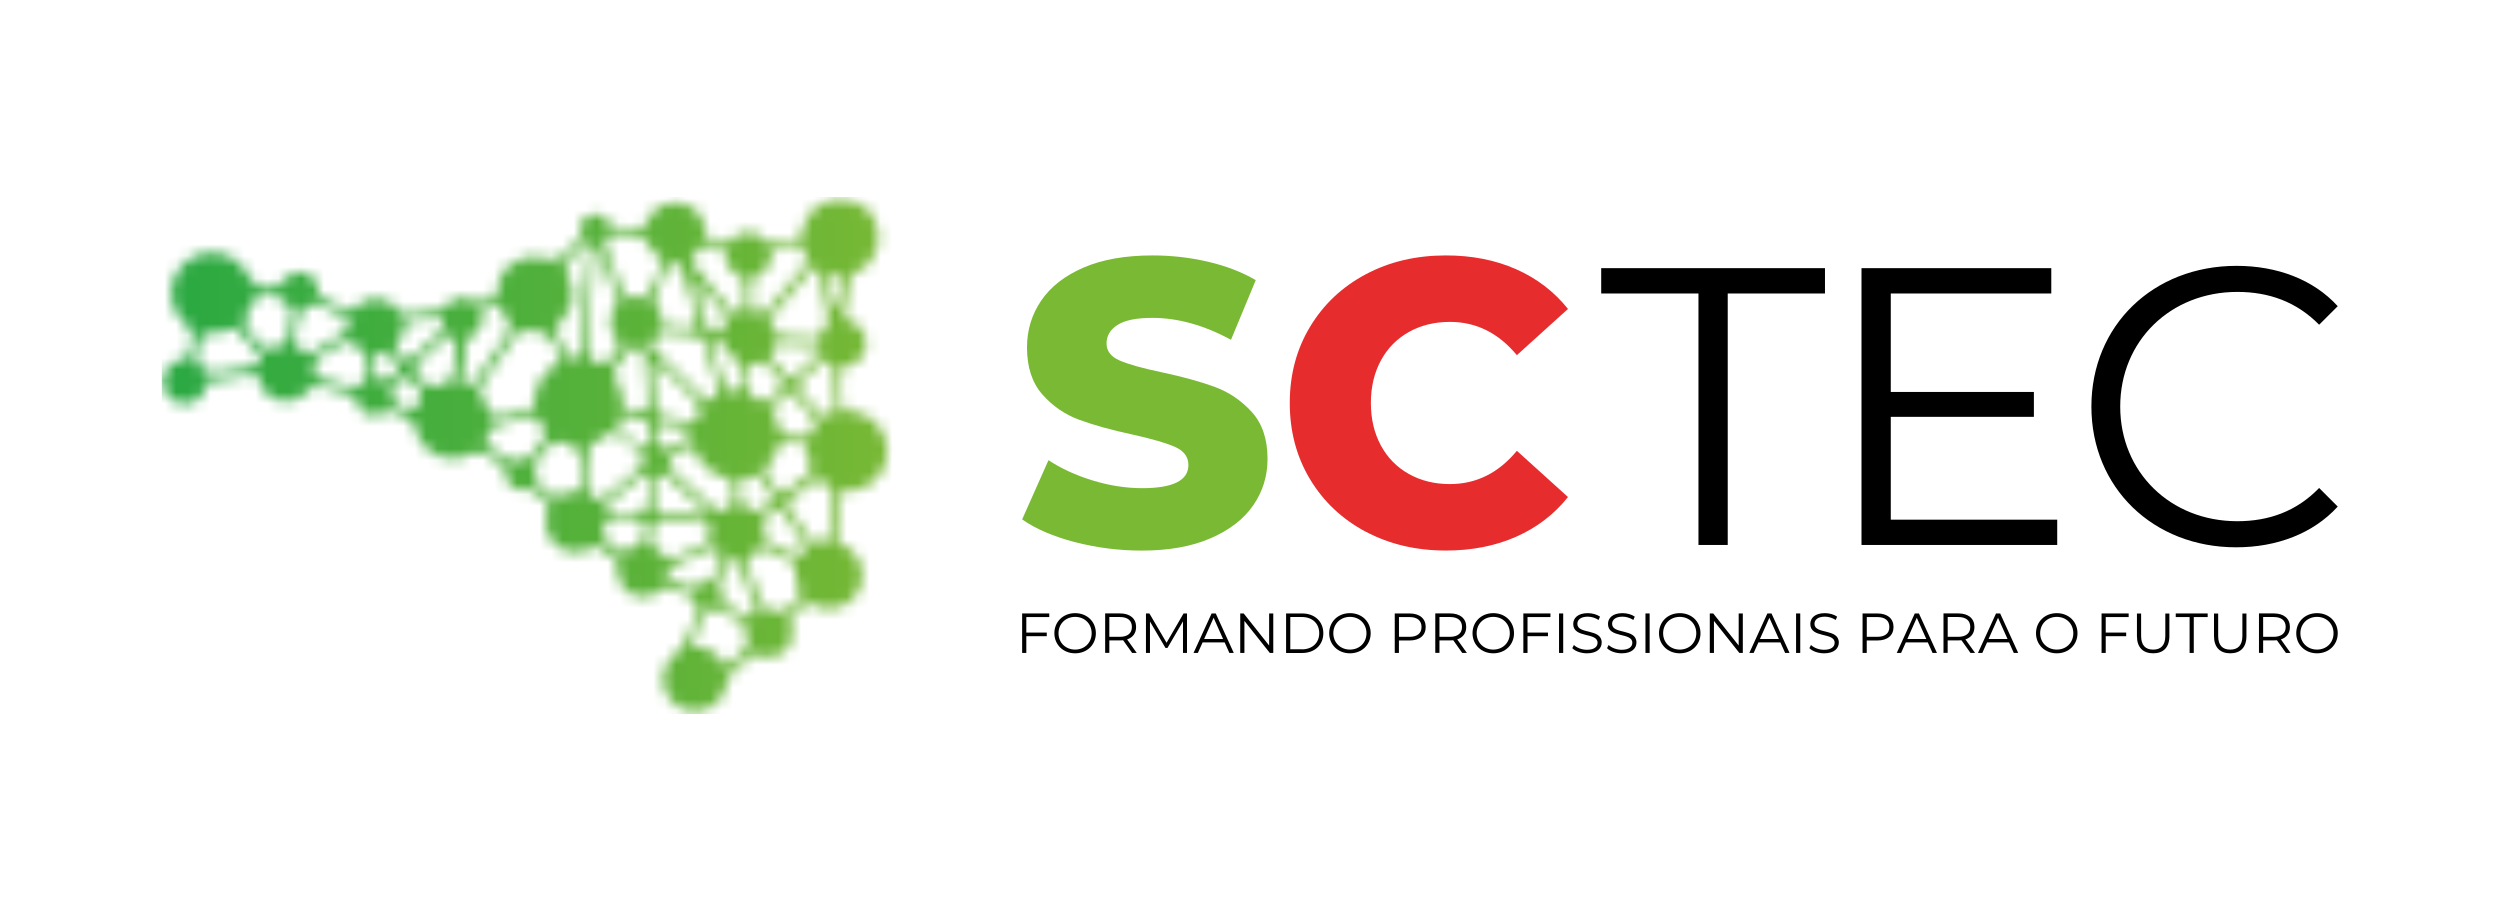 <svg width="220" height="80" viewBox="0 0 220 80" fill="none" xmlns="http://www.w3.org/2000/svg">
<mask id="mask0_17982_3071" style="mask-type:luminance" maskUnits="userSpaceOnUse" x="0" y="0" width="220" height="80">
<path d="M220 0H0V80H220V0Z" fill="white"/>
</mask>
<g mask="url(#mask0_17982_3071)">
<path d="M90.316 54.302V55.667H92.115V55.985H90.316V57.459H89.949V53.984H92.334V54.302H90.316Z" fill="black"/>
<mask id="mask1_17982_3071" style="mask-type:luminance" maskUnits="userSpaceOnUse" x="0" y="0" width="220" height="80">
<path d="M220 0H0V80H220V0Z" fill="white"/>
</mask>
<g mask="url(#mask1_17982_3071)">
<path d="M92.785 55.724C92.785 54.712 93.561 53.957 94.612 53.957C95.664 53.957 96.436 54.709 96.436 55.724C96.436 56.74 95.657 57.492 94.612 57.492C93.568 57.492 92.785 56.737 92.785 55.724ZM96.066 55.724C96.066 54.895 95.445 54.285 94.612 54.285C93.78 54.285 93.148 54.895 93.148 55.724C93.148 56.553 93.773 57.164 94.612 57.164C95.452 57.164 96.066 56.553 96.066 55.724Z" fill="black"/>
<path d="M99.628 57.459L98.834 56.341C98.746 56.351 98.654 56.355 98.556 56.355H97.621V57.455H97.254V53.98H98.556C99.441 53.98 99.977 54.428 99.977 55.173C99.977 55.72 99.688 56.101 99.184 56.267L100.034 57.459H99.632H99.628ZM99.607 55.173C99.607 54.615 99.24 54.298 98.545 54.298H97.621V56.041H98.545C99.24 56.041 99.607 55.716 99.607 55.173Z" fill="black"/>
<path d="M104.456 53.984V57.459H104.103V54.679L102.738 57.018H102.562L101.197 54.694V57.459H100.844V53.984H101.147L102.657 56.563L104.153 53.984H104.456Z" fill="black"/>
<path d="M107.765 56.531H105.829L105.412 57.459H105.031L106.622 53.984H106.986L108.573 57.459H108.185L107.769 56.531H107.765ZM107.631 56.232L106.799 54.365L105.963 56.232H107.631Z" fill="black"/>
<path d="M112.048 53.984V57.459H111.744L109.508 54.641V57.459H109.141V53.984H109.444L111.684 56.807V53.984H112.048Z" fill="black"/>
<path d="M113.176 53.984H114.59C115.702 53.984 116.453 54.7 116.453 55.724C116.453 56.747 115.702 57.463 114.59 57.463H113.176V53.988V53.984ZM114.573 57.142C115.497 57.142 116.093 56.556 116.093 55.72C116.093 54.884 115.497 54.298 114.573 54.298H113.546V57.138H114.573V57.142Z" fill="black"/>
<path d="M116.969 55.724C116.969 54.712 117.745 53.957 118.796 53.957C119.847 53.957 120.62 54.709 120.62 55.724C120.62 56.74 119.84 57.492 118.796 57.492C117.752 57.492 116.969 56.737 116.969 55.724ZM120.25 55.724C120.25 54.895 119.629 54.285 118.796 54.285C117.964 54.285 117.332 54.895 117.332 55.724C117.332 56.553 117.957 57.164 118.796 57.164C119.636 57.164 120.25 56.553 120.25 55.724Z" fill="black"/>
<path d="M125.462 55.177C125.462 55.918 124.926 56.362 124.04 56.362H123.105V57.459H122.738V53.984H124.04C124.926 53.984 125.462 54.432 125.462 55.177ZM125.095 55.177C125.095 54.619 124.728 54.302 124.033 54.302H123.109V56.041H124.033C124.728 56.041 125.095 55.724 125.095 55.177Z" fill="black"/>
<path d="M128.679 57.459L127.885 56.341C127.797 56.351 127.705 56.355 127.606 56.355H126.672V57.455H126.305V53.98H127.606C128.492 53.98 129.028 54.428 129.028 55.173C129.028 55.72 128.739 56.101 128.234 56.267L129.085 57.459H128.682H128.679ZM128.658 55.173C128.658 54.615 128.291 54.298 127.596 54.298H126.672V56.041H127.596C128.291 56.041 128.658 55.716 128.658 55.173Z" fill="black"/>
<path d="M129.582 55.724C129.582 54.712 130.358 53.957 131.409 53.957C132.461 53.957 133.233 54.709 133.233 55.724C133.233 56.74 132.454 57.492 131.409 57.492C130.365 57.492 129.582 56.737 129.582 55.724ZM132.863 55.724C132.863 54.895 132.242 54.285 131.409 54.285C130.577 54.285 129.945 54.895 129.945 55.724C129.945 56.553 130.57 57.164 131.409 57.164C132.249 57.164 132.863 56.553 132.863 55.724Z" fill="black"/>
<path d="M134.422 54.302V55.667H136.221V55.985H134.422V57.459H134.055V53.984H136.439V54.302H134.422Z" fill="black"/>
<path d="M137.562 53.984H137.195V57.459H137.562V53.984Z" fill="black"/>
<path d="M138.359 57.04L138.504 56.758C138.751 57.002 139.195 57.181 139.651 57.181C140.3 57.181 140.585 56.906 140.585 56.564C140.585 55.612 138.444 56.197 138.444 54.91C138.444 54.398 138.843 53.957 139.725 53.957C140.116 53.957 140.525 54.07 140.801 54.264L140.677 54.557C140.377 54.363 140.032 54.267 139.725 54.267C139.09 54.267 138.807 54.55 138.807 54.899C138.807 55.852 140.949 55.276 140.949 56.543C140.949 57.054 140.543 57.492 139.654 57.492C139.132 57.492 138.62 57.309 138.363 57.04" fill="black"/>
<path d="M141.418 57.04L141.563 56.758C141.81 57.002 142.254 57.181 142.709 57.181C143.358 57.181 143.644 56.906 143.644 56.564C143.644 55.612 141.503 56.197 141.503 54.91C141.503 54.398 141.901 53.957 142.783 53.957C143.175 53.957 143.584 54.07 143.859 54.264L143.736 54.557C143.436 54.363 143.09 54.267 142.783 54.267C142.148 54.267 141.866 54.55 141.866 54.899C141.866 55.852 144.007 55.276 144.007 56.543C144.007 57.054 143.602 57.492 142.713 57.492C142.191 57.492 141.679 57.309 141.421 57.04" fill="black"/>
<path d="M145.168 53.984H144.801V57.459H145.168V53.984Z" fill="black"/>
<path d="M145.992 55.724C145.992 54.712 146.768 53.957 147.82 53.957C148.871 53.957 149.643 54.709 149.643 55.724C149.643 56.74 148.864 57.492 147.82 57.492C146.775 57.492 145.992 56.737 145.992 55.724ZM149.273 55.724C149.273 54.895 148.652 54.285 147.82 54.285C146.987 54.285 146.355 54.895 146.355 55.724C146.355 56.553 146.98 57.164 147.82 57.164C148.659 57.164 149.273 56.553 149.273 55.724Z" fill="black"/>
<path d="M153.368 53.984V57.459H153.064L150.828 54.641V57.459H150.461V53.984H150.764L153.004 56.807V53.984H153.368Z" fill="black"/>
<path d="M156.675 56.531H154.739L154.322 57.459H153.941L155.529 53.984H155.892L157.48 57.459H157.092L156.675 56.531ZM156.541 56.232L155.705 54.365L154.873 56.232H156.541Z" fill="black"/>
<path d="M158.422 53.984H158.055V57.459H158.422V53.984Z" fill="black"/>
<path d="M159.223 57.04L159.367 56.758C159.614 57.002 160.059 57.181 160.514 57.181C161.163 57.181 161.449 56.906 161.449 56.564C161.449 55.612 159.307 56.197 159.307 54.91C159.307 54.398 159.706 53.957 160.588 53.957C160.979 53.957 161.389 54.07 161.667 54.264L161.544 54.557C161.244 54.363 160.898 54.267 160.591 54.267C159.956 54.267 159.674 54.55 159.674 54.899C159.674 55.852 161.816 55.276 161.816 56.543C161.816 57.054 161.41 57.492 160.521 57.492C159.999 57.492 159.487 57.309 159.23 57.04" fill="black"/>
<path d="M166.63 55.177C166.63 55.918 166.094 56.362 165.208 56.362H164.273V57.459H163.906V53.984H165.208C166.094 53.984 166.63 54.432 166.63 55.177ZM166.263 55.177C166.263 54.619 165.896 54.302 165.201 54.302H164.277V56.041H165.201C165.896 56.041 166.263 55.724 166.263 55.177Z" fill="black"/>
<path d="M169.648 56.531H167.711L167.295 57.459H166.914L168.502 53.984H168.865L170.452 57.459H170.064L169.648 56.531ZM169.514 56.232L168.678 54.365L167.845 56.232H169.514Z" fill="black"/>
<path d="M173.402 57.459L172.608 56.341C172.52 56.351 172.428 56.355 172.329 56.355H171.394V57.455H171.027V53.98H172.329C173.215 53.98 173.751 54.428 173.751 55.173C173.751 55.72 173.462 56.101 172.957 56.267L173.807 57.459H173.405H173.402ZM173.384 55.173C173.384 54.615 173.017 54.298 172.322 54.298H171.398V56.041H172.322C173.017 56.041 173.384 55.716 173.384 55.173Z" fill="black"/>
<path d="M176.797 56.531H174.86L174.444 57.459H174.062L175.65 53.984H176.013L177.601 57.459H177.213L176.797 56.531ZM176.663 56.232L175.826 54.365L174.994 56.232H176.663Z" fill="black"/>
<path d="M179.168 55.724C179.168 54.712 179.944 53.957 180.995 53.957C182.047 53.957 182.819 54.709 182.819 55.724C182.819 56.74 182.04 57.492 180.995 57.492C179.951 57.492 179.168 56.737 179.168 55.724ZM182.452 55.724C182.452 54.895 181.832 54.285 180.999 54.285C180.166 54.285 179.535 54.895 179.535 55.724C179.535 56.553 180.159 57.164 180.999 57.164C181.839 57.164 182.452 56.553 182.452 55.724Z" fill="black"/>
<path d="M185.304 54.302V55.667H187.104V55.985H185.304V57.459H184.938V53.984H187.322V54.302H185.304Z" fill="black"/>
<path d="M188.051 55.978V53.988H188.418V55.964C188.418 56.789 188.806 57.167 189.48 57.167C190.153 57.167 190.548 56.789 190.548 55.964V53.988H190.905V55.978C190.905 56.976 190.369 57.491 189.48 57.491C188.591 57.491 188.051 56.976 188.051 55.978Z" fill="black"/>
<path d="M192.685 54.302H191.465V53.984H194.276V54.302H193.052V57.459H192.685V54.302Z" fill="black"/>
<path d="M194.832 55.978V53.988H195.199V55.964C195.199 56.789 195.587 57.167 196.261 57.167C196.935 57.167 197.33 56.789 197.33 55.964V53.988H197.686V55.978C197.686 56.976 197.15 57.491 196.261 57.491C195.372 57.491 194.832 56.976 194.832 55.978Z" fill="black"/>
<path d="M201.163 57.459L200.369 56.341C200.281 56.351 200.19 56.355 200.091 56.355H199.156V57.455H198.789V53.98H200.091C200.976 53.98 201.512 54.428 201.512 55.173C201.512 55.72 201.223 56.101 200.719 56.267L201.569 57.459H201.167H201.163ZM201.142 55.173C201.142 54.615 200.775 54.298 200.08 54.298H199.156V56.041H200.08C200.775 56.041 201.142 55.716 201.142 55.173Z" fill="black"/>
<path d="M202.07 55.724C202.07 54.712 202.846 53.957 203.898 53.957C204.949 53.957 205.722 54.709 205.722 55.724C205.722 56.74 204.942 57.492 203.898 57.492C202.853 57.492 202.07 56.737 202.07 55.724ZM205.351 55.724C205.351 54.895 204.73 54.285 203.898 54.285C203.065 54.285 202.434 54.895 202.434 55.724C202.434 56.553 203.058 57.164 203.898 57.164C204.737 57.164 205.351 56.553 205.351 55.724Z" fill="black"/>
<path d="M94.588 47.707C92.683 47.206 91.138 46.543 89.949 45.707L92.267 40.497C93.385 41.234 94.683 41.83 96.158 42.282C97.633 42.733 99.083 42.959 100.511 42.959C103.224 42.959 104.579 42.282 104.579 40.923C104.579 40.211 104.191 39.682 103.418 39.336C102.646 38.99 101.4 38.627 99.689 38.246C97.809 37.844 96.239 37.406 94.98 36.944C93.717 36.482 92.637 35.738 91.731 34.715C90.828 33.691 90.376 32.312 90.376 30.576C90.376 29.052 90.792 27.68 91.625 26.456C92.457 25.232 93.699 24.262 95.354 23.546C97.008 22.833 99.033 22.477 101.439 22.477C103.08 22.477 104.699 22.66 106.293 23.03C107.888 23.401 109.292 23.941 110.506 24.653L108.329 29.899C105.951 28.615 103.641 27.973 101.407 27.973C100.003 27.973 98.98 28.181 98.338 28.597C97.696 29.014 97.375 29.553 97.375 30.22C97.375 30.887 97.756 31.384 98.518 31.719C99.28 32.054 100.504 32.397 102.194 32.753C104.096 33.159 105.673 33.593 106.921 34.055C108.17 34.52 109.253 35.258 110.167 36.267C111.084 37.279 111.543 38.651 111.543 40.387C111.543 41.886 111.127 43.241 110.294 44.455C109.461 45.668 108.213 46.639 106.547 47.362C104.882 48.088 102.861 48.452 100.48 48.452C98.458 48.452 96.493 48.201 94.592 47.704" fill="#7AB934"/>
<path d="M120.192 46.797C118.111 45.69 116.474 44.151 115.285 42.176C114.096 40.2 113.5 37.964 113.5 35.466C113.5 32.968 114.093 30.732 115.285 28.756C116.474 26.78 118.111 25.242 120.192 24.135C122.274 23.027 124.623 22.477 127.241 22.477C129.523 22.477 131.583 22.882 133.414 23.69C135.245 24.498 136.769 25.666 137.983 27.186L133.485 31.254C131.866 29.303 129.904 28.326 127.597 28.326C126.242 28.326 125.032 28.625 123.974 29.218C122.916 29.814 122.094 30.651 121.512 31.733C120.93 32.817 120.637 34.058 120.637 35.462C120.637 36.867 120.93 38.108 121.512 39.191C122.094 40.274 122.916 41.114 123.974 41.707C125.032 42.303 126.239 42.599 127.597 42.599C129.904 42.599 131.869 41.626 133.485 39.671L137.983 43.739C136.769 45.263 135.245 46.427 133.414 47.235C131.583 48.043 129.523 48.448 127.241 48.448C124.623 48.448 122.274 47.894 120.192 46.79" fill="#E62C2D"/>
<path d="M149.465 25.827H140.906V23.598H160.598V25.827H152.04V47.957H149.465V25.827Z" fill="black"/>
<path d="M181.035 45.731V47.957H163.812V23.598H180.513V25.827H166.388V34.492H178.982V36.682H166.388V45.731H181.035Z" fill="black"/>
<path d="M184.043 35.781C184.043 28.647 189.472 23.395 196.814 23.395C200.363 23.395 203.562 24.576 205.721 26.944L204.084 28.577C202.102 26.559 199.664 25.688 196.881 25.688C191 25.688 186.579 30.002 186.579 35.777C186.579 41.552 191 45.867 196.881 45.867C199.664 45.867 202.102 44.995 204.084 42.942L205.721 44.579C203.562 46.946 200.363 48.163 196.778 48.163C189.472 48.163 184.043 42.91 184.043 35.777" fill="black"/>
</g>
<mask id="mask2_17982_3071" style="mask-type:luminance" maskUnits="userSpaceOnUse" x="14" y="17" width="65" height="46">
<path d="M63.615 58.353C63.516 58.166 63.396 57.986 63.255 57.824C62.712 57.196 61.95 56.864 61.177 56.853C60.98 56.853 60.849 56.649 60.93 56.469L62.059 53.964C62.112 53.848 62.222 53.763 62.349 53.749C62.539 53.724 62.818 53.675 62.941 53.604C63.029 53.555 63.135 53.551 63.224 53.604L65.435 54.829C65.566 54.903 65.629 55.054 65.594 55.199C65.559 55.347 65.541 55.499 65.541 55.658C65.541 55.993 65.622 56.314 65.763 56.596C65.838 56.744 65.799 56.924 65.679 57.037L64.183 58.445C64.109 58.512 64.021 58.547 63.929 58.547C63.802 58.547 63.675 58.48 63.611 58.356M65.562 54.137L63.911 53.223C63.696 53.107 63.576 52.871 63.608 52.627C63.615 52.571 63.619 52.514 63.619 52.454C63.619 52.179 63.534 51.925 63.393 51.714C63.269 51.53 63.262 51.29 63.35 51.089L64.07 49.491C64.155 49.3 64.359 49.195 64.568 49.226H64.575C64.762 49.255 64.917 49.385 64.98 49.562L66.455 53.484C66.532 53.689 66.466 53.922 66.296 54.063C66.289 54.07 66.278 54.077 66.271 54.084C66.159 54.179 66.021 54.225 65.88 54.225C65.77 54.225 65.665 54.197 65.566 54.144M60.655 51.632C60.655 51.632 58.151 50.99 58.666 50.362C59.346 49.533 62.458 48.366 62.458 48.366C62.698 48.253 62.98 48.316 63.163 48.507C63.181 48.524 63.199 48.542 63.216 48.563C63.446 48.785 63.509 49.128 63.379 49.42L62.715 50.892C62.641 51.054 62.479 51.146 62.303 51.146C61.968 51.146 61.664 51.269 61.435 51.47C61.283 51.601 61.096 51.675 60.906 51.675C60.821 51.675 60.74 51.661 60.659 51.632M67.065 53.216L65.721 49.639C65.629 49.399 65.728 49.121 65.961 49.008C66.222 48.877 66.455 48.701 66.653 48.489C66.836 48.292 67.132 48.246 67.376 48.359L69.704 49.428C69.948 49.54 70.078 49.801 70.036 50.066C70.011 50.221 69.997 50.38 69.997 50.539C69.997 51.047 70.127 51.523 70.353 51.943C70.484 52.186 70.448 52.483 70.251 52.677L69.235 53.661C69.044 53.844 68.759 53.897 68.522 53.784C68.254 53.657 67.951 53.587 67.637 53.587H67.612C67.372 53.587 67.157 53.446 67.072 53.223M58.376 48.849C58.2 48.609 57.974 48.404 57.717 48.253C57.438 48.087 57.279 47.773 57.314 47.448L57.406 46.517C57.441 46.15 57.763 45.875 58.133 45.889L61.978 46.062C62.303 46.076 62.546 46.358 62.518 46.679C62.514 46.739 62.511 46.803 62.511 46.866C62.511 46.916 62.511 46.962 62.514 47.007C62.535 47.371 62.32 47.709 61.989 47.865L59.368 49.099C59.255 49.152 59.138 49.177 59.022 49.177C58.771 49.177 58.532 49.061 58.373 48.852M54.291 48.348L53.335 47.551C53.106 47.36 53.162 47.06 53.113 46.768C52.778 44.788 56.182 45.808 56.182 45.808C56.521 45.822 56.778 46.118 56.743 46.457L56.669 47.191C56.627 47.621 56.32 47.978 55.903 48.097C55.646 48.172 55.374 48.27 55.215 48.387C55.088 48.482 54.937 48.528 54.788 48.528C54.612 48.528 54.436 48.468 54.295 48.348M70.022 48.845L67.591 47.731C67.376 47.632 67.259 47.406 67.287 47.173C67.302 47.075 67.305 46.972 67.305 46.87C67.305 46.595 67.259 46.327 67.171 46.076C67.097 45.864 67.168 45.628 67.347 45.498L68.177 44.898C68.399 44.739 68.706 44.795 68.857 45.021L70.784 47.911C70.928 48.126 70.903 48.411 70.734 48.605C70.709 48.634 70.685 48.662 70.66 48.694C70.554 48.824 70.399 48.898 70.24 48.898C70.166 48.898 70.088 48.881 70.018 48.849M71.323 47.53L69.365 44.591C69.224 44.379 69.277 44.097 69.482 43.949L71.68 42.351C71.87 42.213 72.128 42.217 72.308 42.365C72.512 42.531 72.734 42.675 72.974 42.788C73.165 42.88 73.271 43.084 73.253 43.296L72.911 47.142C72.886 47.403 72.689 47.614 72.431 47.66C72.293 47.685 72.159 47.72 72.025 47.762C71.958 47.784 71.891 47.794 71.828 47.794C71.63 47.794 71.443 47.702 71.33 47.53M66.261 44.887C66.081 44.767 65.883 44.669 65.675 44.598C65.4 44.506 65.206 44.263 65.203 43.974L65.178 42.541C65.174 42.312 65.337 42.121 65.559 42.076C65.788 42.026 66.014 41.959 66.229 41.871C66.476 41.769 66.758 41.857 66.903 42.079L67.891 43.568C68.049 43.804 67.993 44.125 67.767 44.295L67.002 44.873C66.892 44.958 66.758 44.997 66.628 44.997C66.497 44.997 66.37 44.958 66.257 44.884M53.219 44.616C54.065 43.617 56.577 41.871 56.577 41.871C58.105 40.982 56.873 45.134 56.418 45.134C55.159 45.134 52.781 45.134 53.219 44.616ZM61.936 45.395L58.062 45.226C57.78 45.215 57.565 44.965 57.593 44.686L57.844 42.203C57.865 42.012 57.981 41.839 58.161 41.769C58.161 41.769 58.161 41.769 58.165 41.769C58.316 41.709 58.489 41.733 58.609 41.843L62.098 45C62.257 45.141 62.151 45.402 61.946 45.402C61.946 45.402 61.939 45.402 61.936 45.402M62.987 44.905L59.174 41.462C58.99 41.296 58.913 41.045 58.958 40.802C58.972 40.721 58.983 40.636 58.983 40.548C58.983 40.343 59.082 40.153 59.262 40.058L60.405 39.437C60.705 39.275 61.079 39.412 61.202 39.73C61.671 40.919 62.719 41.815 63.999 42.076C64.292 42.136 64.507 42.386 64.515 42.686L64.539 44.079C64.543 44.319 64.388 44.527 64.162 44.602C63.925 44.679 63.703 44.792 63.502 44.937C63.432 44.989 63.35 45.014 63.266 45.014C63.167 45.014 63.065 44.979 62.987 44.908M68.441 43.219L67.4 41.652C67.28 41.469 67.302 41.225 67.46 41.074C67.937 40.615 68.289 40.033 68.476 39.38C68.55 39.119 68.794 38.946 69.066 38.964L70.494 39.066C70.787 39.087 71.006 39.334 71.006 39.624V39.631C71.006 40.125 71.108 40.597 71.292 41.024C71.412 41.3 71.33 41.617 71.094 41.793L69.069 43.321C68.991 43.381 68.9 43.409 68.808 43.409C68.667 43.409 68.533 43.342 68.448 43.215M48.294 43.434L47.475 42.728C47.228 42.513 47.108 42.192 47.14 41.867C47.144 41.825 47.147 41.783 47.147 41.737C47.147 41.589 47.123 41.451 47.08 41.324C46.992 41.06 47.063 40.767 47.242 40.552L48.403 39.148C48.65 38.851 49.028 38.897 49.412 38.904C51.808 38.95 51.045 42.862 51.045 42.862C51.042 43.088 50.855 43.261 50.629 43.257H50.626C50.178 43.257 49.751 43.37 49.377 43.568C49.239 43.642 49.091 43.677 48.943 43.677C48.71 43.677 48.477 43.593 48.29 43.434M52.171 43.758C52.15 43.741 52.125 43.727 52.104 43.712C51.85 43.543 51.709 43.247 51.716 42.94L51.769 39.68C51.772 39.349 51.984 39.063 52.294 38.946C52.608 38.827 52.905 38.668 53.169 38.47C53.554 38.191 53.811 37.807 54.185 38.096C54.573 38.484 56.288 39.543 56.634 40.245C56.761 40.502 56.281 41.261 56.059 41.441L53.264 43.723C53.099 43.857 52.898 43.928 52.697 43.928C52.513 43.928 52.33 43.871 52.174 43.758M58.316 39.401C58.295 39.391 58.274 39.38 58.256 39.37C58.048 39.267 57.914 39.059 57.9 38.83L57.847 38.057C57.815 37.609 58.225 37.257 58.666 37.348C58.666 37.348 59.209 37.373 60.479 37.736C61.749 38.096 59.124 39.387 59.124 39.387C58.994 39.458 58.845 39.497 58.701 39.497C58.57 39.497 58.436 39.465 58.32 39.401M44.445 40.298L43.178 39.356C42.843 39.105 42.709 38.661 42.868 38.276C42.889 38.223 42.91 38.174 42.928 38.121C43.041 37.803 43.295 37.553 43.62 37.465L46.533 36.667C46.897 36.569 47.288 36.734 47.454 37.073C47.546 37.26 47.655 37.44 47.782 37.613C48.036 37.962 48.033 38.438 47.765 38.781L46.777 40.026C46.565 40.294 46.241 40.442 45.898 40.428C45.877 40.428 45.853 40.428 45.831 40.428C45.69 40.428 45.553 40.449 45.426 40.492C45.327 40.523 45.225 40.538 45.119 40.538C44.879 40.538 44.639 40.453 44.441 40.308M54.556 37.754C54.33 37.581 54.263 37.271 54.383 37.013C54.383 37.013 54.386 37.006 54.386 37.003C54.527 36.706 54.859 36.551 55.184 36.618L56.549 36.911C56.877 36.981 57.12 37.26 57.145 37.599L57.223 38.759C57.166 39.183 56.983 39.342 56.736 39.342C55.96 39.342 54.556 37.754 54.556 37.754ZM70.826 38.435L69.108 38.311C68.843 38.294 68.632 38.093 68.596 37.832C68.526 37.292 68.342 36.784 68.071 36.336C67.933 36.11 67.972 35.821 68.166 35.644L69.108 34.773C69.33 34.568 69.676 34.586 69.877 34.815L71.676 36.876C71.842 37.066 71.856 37.345 71.701 37.546C71.567 37.726 71.447 37.92 71.352 38.124C71.26 38.315 71.073 38.442 70.865 38.442C70.85 38.442 70.84 38.442 70.826 38.442M40.462 33.676L40.455 33.743H40.448L40.462 33.676ZM35.643 35.913L34.941 35.556C34.698 35.433 34.546 35.182 34.546 34.911C34.546 34.822 34.539 34.741 34.528 34.66C34.468 34.265 34.588 33.863 34.885 33.595L34.913 33.57C35.347 33.178 36.021 33.217 36.405 33.658L36.779 34.082C37.086 34.431 37.15 34.939 36.917 35.341C36.885 35.397 36.853 35.454 36.825 35.514C36.67 35.824 36.359 36.008 36.035 36.008C35.904 36.008 35.774 35.98 35.647 35.916M60.419 37.063L58.313 36.611C57.974 36.537 57.727 36.251 57.703 35.905L57.473 32.49C57.452 32.159 57.854 31.972 58.09 32.208C58.09 32.208 61.244 34.904 61.569 35.867C61.862 36.734 60.994 37.077 60.546 37.077C60.496 37.077 60.454 37.073 60.419 37.066M65.735 33.295L65.862 32.434C65.887 32.258 66.025 32.117 66.201 32.092C66.423 32.06 66.635 32 66.832 31.916C67.051 31.82 67.302 31.866 67.457 32.046L68.773 33.552C68.945 33.754 68.931 34.053 68.737 34.233L67.728 35.168C67.661 35.225 67.471 35.278 67.231 35.278C66.6 35.278 65.633 34.914 65.735 33.295ZM72.184 36.452L70.293 34.283C70.138 34.103 70.152 33.831 70.328 33.669L72.3 31.845C72.452 31.704 72.685 31.686 72.847 31.817C72.928 31.884 73.02 31.944 73.112 31.993C73.271 32.081 73.369 32.244 73.376 32.423L73.535 35.835C73.546 36.082 73.405 36.311 73.175 36.406C73.062 36.452 72.95 36.509 72.844 36.569C72.763 36.614 72.674 36.636 72.586 36.636C72.438 36.636 72.29 36.572 72.188 36.452M33.555 33.422C33.519 33.408 33.484 33.394 33.445 33.383C33.241 33.316 33.089 33.14 33.068 32.925L32.934 31.626C32.906 31.369 33.1 31.139 33.357 31.115C33.484 31.104 33.608 31.09 33.682 31.072C33.904 31.016 34.137 31.087 34.288 31.259L34.966 32.025C35.135 32.215 35.118 32.508 34.927 32.681L34.243 33.298C34.119 33.411 33.957 33.471 33.795 33.471C33.714 33.471 33.629 33.457 33.551 33.422M56.302 30.642C56.499 30.709 56.708 30.952 56.722 31.164L57.008 35.465C57.036 35.913 56.63 36.262 56.193 36.17L55.226 35.965C54.954 35.905 54.76 35.669 54.76 35.39C54.76 34.618 54.535 33.902 54.15 33.306C53.952 33.002 53.981 32.603 54.196 32.311L55.18 30.981C55.364 30.734 55.656 30.6 55.963 30.6C55.963 30.6 56.108 30.578 56.302 30.645M69.214 33.044L67.965 31.609C67.813 31.432 67.799 31.182 67.919 30.988C67.997 30.864 68.064 30.73 68.117 30.593C68.205 30.36 68.427 30.208 68.677 30.222L71.785 30.413C71.944 30.423 72.078 30.533 72.117 30.684C72.131 30.737 72.145 30.79 72.163 30.843C72.198 30.945 72.177 31.055 72.096 31.129L69.983 33.09C69.88 33.185 69.75 33.231 69.619 33.231C69.471 33.231 69.32 33.168 69.214 33.048M30.75 33.997L27.967 33.238C27.78 33.189 27.656 33.016 27.656 32.826C27.656 32.699 27.649 32.579 27.632 32.459C27.572 32.039 27.762 31.623 28.125 31.4L30.041 30.229C30.443 29.986 30.969 30.035 31.29 30.377C31.399 30.494 31.523 30.603 31.653 30.695C31.992 30.938 32.225 31.302 32.267 31.718L32.362 32.653C32.401 33.034 32.246 33.411 31.943 33.644C31.907 33.669 31.875 33.697 31.844 33.729C31.625 33.93 31.343 34.039 31.054 34.039C30.955 34.039 30.852 34.025 30.754 34M63.329 32.692C62.913 31.45 62.641 30.056 62.641 30.056C62.592 29.887 62.73 29.721 62.906 29.739L63.163 29.767C63.347 29.788 63.495 29.926 63.52 30.106C63.619 30.755 64.532 31.348 64.913 31.799C65.562 32.572 65.397 34.445 64.79 34.494C64.762 34.494 64.737 34.498 64.709 34.498C63.978 34.498 63.64 33.627 63.326 32.685M37.178 33.531L36.92 33.242C36.522 32.79 36.56 32.099 37.008 31.697L39.012 29.898C39.231 29.704 39.51 29.598 39.795 29.594C39.993 29.594 40.148 29.764 40.131 29.958L39.873 32.857C39.831 33.295 39.517 33.669 39.086 33.764C38.928 33.799 38.772 33.845 38.621 33.902C38.472 33.958 38.321 33.983 38.173 33.983C37.799 33.983 37.432 33.821 37.178 33.528M61.823 34.956C61.823 34.956 57.565 30.797 57.35 30.575C57.135 30.353 57.371 30.173 57.53 30.011C57.618 29.922 57.738 29.746 57.812 29.644C58.006 29.375 58.323 29.224 58.651 29.263L61.181 29.541C61.562 29.584 61.883 29.848 61.996 30.219L63.163 34.103C63.273 34.463 63.121 34.854 62.8 35.048C62.79 35.055 62.779 35.059 62.768 35.066C62.645 35.143 62.504 35.179 62.366 35.179C62.169 35.179 61.971 35.101 61.823 34.956ZM42.981 36.032C42.858 35.634 42.663 35.267 42.413 34.949C42.163 34.635 42.138 34.194 42.364 33.863L45.401 29.446C45.606 29.146 45.976 29.005 46.329 29.086C46.569 29.143 46.816 29.171 47.07 29.171C47.13 29.171 47.193 29.171 47.253 29.167C47.669 29.146 48.072 29.326 48.312 29.668L49.119 30.818C49.423 31.252 49.296 31.849 48.848 32.131C47.768 32.812 47.052 34.011 47.052 35.383C47.052 35.666 46.872 35.909 46.604 35.98L44.135 36.657C44.05 36.682 43.962 36.692 43.881 36.692C43.475 36.692 43.097 36.438 42.977 36.036M20.174 28.977C20.449 28.843 20.777 28.899 20.978 29.128L22.964 31.358C23.024 31.422 23.035 31.52 22.992 31.595V31.602C22.767 31.986 22.379 32.251 21.941 32.321L19.045 32.783C18.537 32.864 18.036 32.663 17.69 32.279C17.676 32.261 17.659 32.244 17.644 32.23C17.32 31.891 17.196 31.407 17.327 30.956L17.69 29.668C17.757 29.432 17.987 29.28 18.233 29.308C18.368 29.323 18.502 29.333 18.639 29.333C19.19 29.333 19.715 29.21 20.181 28.984M35.329 31.436L34.994 31.058C34.793 30.829 34.782 30.487 34.976 30.25C35.326 29.827 35.53 29.287 35.53 28.702C35.53 28.511 35.668 28.352 35.855 28.328L38.695 27.943C38.815 27.929 38.921 28.017 38.928 28.137C38.942 28.472 38.945 29.079 38.797 29.213L36.268 31.492C36.141 31.605 35.982 31.662 35.827 31.662C35.643 31.662 35.46 31.587 35.329 31.439M40.861 33.87C40.861 33.87 40.857 33.87 40.854 33.87C40.691 33.817 40.589 33.655 40.614 33.489L41.048 30.226C41.087 29.929 41.274 29.679 41.535 29.541C42.103 29.241 42.487 28.649 42.487 27.961C42.487 27.809 42.466 27.661 42.431 27.523C42.385 27.351 42.48 27.171 42.649 27.107L43.464 26.818C43.672 26.744 43.905 26.85 43.983 27.054C44.131 27.446 44.346 27.799 44.621 28.102C44.925 28.437 44.957 28.934 44.703 29.308L41.775 33.566C41.623 33.789 41.372 33.916 41.111 33.916C41.027 33.916 40.942 33.902 40.857 33.873M26.81 30.959C26.654 30.818 26.478 30.698 26.291 30.603C26.058 30.487 25.921 30.24 25.963 29.982L26.333 27.732C26.376 27.467 26.566 27.248 26.824 27.171C27.011 27.114 27.187 27.026 27.339 26.91C27.568 26.737 27.868 26.698 28.125 26.825L30.316 27.897C30.535 28.003 30.662 28.236 30.641 28.476C30.634 28.553 30.63 28.628 30.63 28.709V28.716C30.63 28.949 30.514 29.167 30.316 29.287L27.476 31.023C27.388 31.076 27.289 31.104 27.194 31.104C27.057 31.104 26.922 31.055 26.813 30.956M23.074 30.483L21.962 29.238C21.525 28.751 21.462 28.042 21.776 27.471C21.86 27.312 21.934 27.149 21.998 26.977C22.209 26.391 22.767 25.999 23.391 25.985L23.726 25.978C24.234 25.968 24.732 26.179 25.039 26.581C25.13 26.705 25.243 26.814 25.367 26.902C25.6 27.075 25.727 27.354 25.681 27.64L25.324 29.813C25.275 30.113 25.042 30.349 24.742 30.406C24.474 30.455 24.164 30.533 23.984 30.628C23.867 30.691 23.74 30.723 23.613 30.723C23.412 30.723 23.215 30.642 23.074 30.483ZM63.118 29.093L62.638 29.04C62.447 29.019 62.285 28.885 62.229 28.698L61.322 25.685C61.22 25.347 61.657 25.11 61.883 25.386L63.82 27.735C63.989 27.94 63.996 28.229 63.851 28.455C63.791 28.55 63.735 28.652 63.689 28.762C63.597 28.966 63.4 29.1 63.181 29.1C63.16 29.1 63.139 29.1 63.118 29.097M73.341 26.846L72.925 24.574C72.886 24.369 73.07 24.197 73.274 24.235C73.369 24.253 73.542 24.267 73.704 24.278C73.906 24.288 74.054 24.468 74.029 24.669L73.736 26.839C73.722 26.952 73.63 27.012 73.539 27.012C73.447 27.012 73.366 26.959 73.345 26.85M71.62 29.746L68.706 29.57C68.466 29.555 68.265 29.386 68.208 29.153C68.141 28.875 68.021 28.617 67.862 28.388C67.753 28.233 67.774 28.024 67.894 27.88L71.376 23.756C71.524 23.583 71.778 23.555 71.965 23.685C71.965 23.685 71.965 23.685 71.969 23.685C72.057 23.749 72.117 23.844 72.138 23.95L72.886 28.038C72.932 28.292 72.84 28.543 72.66 28.726C72.473 28.913 72.325 29.136 72.219 29.383C72.124 29.605 71.898 29.742 71.658 29.742C71.644 29.742 71.634 29.742 71.62 29.742M60.634 28.822L58.605 28.698C58.584 28.698 58.563 28.698 58.538 28.698C58.411 28.698 58.242 28.698 58.242 28.384V28.342C58.331 27.929 58.038 27.181 57.766 26.888C57.604 26.712 57.611 26.546 57.66 26.313C57.868 25.34 58.666 23.216 59.399 23.103H59.403C59.667 23.103 59.9 23.276 59.978 23.53L61.322 27.993C61.449 28.412 61.132 28.825 60.705 28.825C60.68 28.825 60.655 28.825 60.63 28.822M64.426 27.432L61.654 24.052L60.969 23.223C60.782 22.997 60.81 22.666 61.036 22.479C61.258 22.292 61.513 22.059 61.639 21.861C61.788 21.628 62.066 21.519 62.327 21.604L63.544 22.006C63.724 22.066 63.837 22.232 63.837 22.422C63.837 23.283 64.377 24.01 65.128 24.299C65.372 24.391 65.524 24.641 65.524 24.902L65.534 26.913C65.534 27.163 65.368 27.379 65.132 27.456C65.054 27.481 64.977 27.513 64.903 27.545C64.85 27.569 64.797 27.58 64.74 27.58C64.621 27.58 64.504 27.527 64.426 27.428M52.541 31.908C52.485 31.88 52.425 31.855 52.365 31.831C51.928 31.654 51.645 31.221 51.691 30.751C51.691 30.751 52.284 20.574 52.658 21.65C53.032 22.722 53.977 25.361 54.337 26.398C54.393 26.557 54.365 26.73 54.256 26.857C53.91 27.252 53.702 27.774 53.702 28.342C53.702 28.91 53.914 29.439 54.266 29.838C54.524 30.127 54.556 30.554 54.305 30.85L53.614 31.676C53.441 31.884 53.187 31.997 52.926 31.997C52.799 31.997 52.668 31.968 52.545 31.912M66.836 27.538C66.744 27.499 66.645 27.463 66.55 27.435C66.346 27.375 66.204 27.188 66.204 26.977L66.194 24.814C66.194 24.588 66.335 24.387 66.547 24.31C67.312 24.027 67.856 23.29 67.856 22.433C67.856 22.285 67.947 22.154 68.085 22.112L70.022 21.537C70.293 21.456 70.572 21.618 70.653 21.89C70.727 22.133 70.826 22.366 70.953 22.581C71.087 22.81 71.062 23.096 70.893 23.297L67.429 27.403C67.33 27.52 67.189 27.58 67.044 27.58C66.977 27.58 66.906 27.566 66.839 27.538M49.991 31.259C49.903 31.087 49.123 29.661 49.123 29.661C48.834 29.252 48.897 28.688 49.271 28.356C49.952 27.753 50.382 26.871 50.382 25.887C50.382 25.297 50.227 24.74 49.952 24.257C49.684 23.78 49.744 23.188 50.132 22.803C50.132 22.803 51.606 21.3 51.705 21.258C51.949 21.163 51.906 21.48 51.892 21.632L50.989 31.164C50.978 31.46 50.791 31.57 50.583 31.57C50.343 31.57 50.075 31.429 49.987 31.263M54.792 25.717L53.296 21.664C53.205 21.413 53.257 21.138 53.42 20.923V20.916C53.596 20.69 53.868 20.563 54.154 20.584L56.126 20.725C56.464 20.75 56.778 20.962 56.877 21.286C57.029 21.773 57.674 22.352 58.062 22.666C58.242 22.81 58.316 23.047 58.246 23.269C58.224 23.251 57.956 23.996 57.621 24.736C57.261 25.53 56.821 26.328 56.517 26.19C56.383 26.126 55.681 26.095 55.54 26.123C55.494 26.13 55.448 26.137 55.402 26.137C55.134 26.137 54.887 25.982 54.792 25.721M73.807 17.582C71.002 17.677 70.611 20.245 70.515 20.697C70.42 21.149 68.06 21.434 68.06 21.434C67.827 21.505 67.584 21.41 67.432 21.219C67.065 20.743 66.487 20.433 65.841 20.433C65.195 20.433 64.631 20.732 64.264 21.202C64.13 21.371 63.911 21.445 63.707 21.374L62.444 20.951C62.208 20.873 62.052 20.655 62.049 20.404C62.049 20.39 62.049 20.372 62.049 20.358C62.02 19.307 61.368 18.351 60.38 17.991C58.824 17.423 57.336 18.284 56.884 19.618C56.789 19.903 56.524 20.101 56.224 20.08L54.026 19.921C53.822 19.907 53.653 19.769 53.568 19.582C53.342 19.092 52.824 18.76 52.224 18.824C51.688 18.88 51.222 19.286 51.091 19.808C51.031 20.048 51.038 20.284 51.102 20.496C51.158 20.694 51.123 20.905 50.978 21.05L49.504 22.524C49.162 22.867 48.654 22.955 48.199 22.789C47.38 22.489 46.407 22.51 45.401 22.997C44.346 23.505 43.729 24.631 43.771 25.798V25.826C43.775 25.936 43.708 26.031 43.605 26.07L42.395 26.497C42.141 26.588 41.852 26.578 41.623 26.437C41.358 26.274 41.044 26.183 40.706 26.183C40.12 26.183 39.598 26.465 39.273 26.895C39.09 27.142 38.797 27.284 38.49 27.322L35.95 27.661C35.615 27.707 35.273 27.573 35.079 27.298C34.634 26.677 33.904 26.267 33.082 26.267C32.362 26.267 31.713 26.578 31.262 27.075C31.061 27.294 30.75 27.375 30.485 27.245L28.334 26.193C28.129 26.095 28.002 25.883 28.002 25.657C28.013 24.892 27.519 24.179 26.774 23.996C26.044 23.816 25.367 24.119 24.996 24.655C24.718 25.057 24.28 25.315 23.793 25.326L23.441 25.333C22.767 25.347 22.174 24.934 21.895 24.317C21.274 22.934 19.8 22.02 18.138 22.246C16.59 22.457 15.33 23.71 15.111 25.259C14.925 26.578 15.461 27.788 16.381 28.543C16.844 28.92 17.045 29.538 16.882 30.113L16.505 31.453C16.473 31.566 16.367 31.647 16.251 31.647C15.15 31.647 14.268 32.568 14.314 33.679C14.357 34.681 15.175 35.5 16.18 35.535C17.277 35.574 18.181 34.699 18.195 33.619L22.682 32.9C22.714 34.251 23.814 35.33 25.173 35.33C25.991 35.33 26.714 34.942 27.166 34.339C27.395 34.032 27.787 33.891 28.157 33.993L30.891 34.734C31.145 34.801 31.339 35.006 31.396 35.26C31.47 35.592 31.611 36.032 31.833 36.184C32.532 36.671 33.234 36.646 33.756 36.343C34.094 36.145 34.5 36.103 34.849 36.279L35.823 36.77C36.19 36.957 36.476 37.288 36.557 37.694C36.853 39.211 38.201 40.365 39.816 40.365C40.409 40.365 40.97 40.209 41.453 39.934C41.926 39.666 42.515 39.737 42.953 40.058L43.941 40.791C44.276 41.038 44.516 41.416 44.53 41.832C44.53 41.896 44.537 41.959 44.547 42.023C44.611 42.411 44.865 42.76 45.214 42.947C45.535 43.12 45.877 43.145 46.177 43.067C46.498 42.982 46.84 43.092 47.087 43.307L47.955 44.058C48.22 44.288 48.319 44.658 48.191 44.983C47.998 45.476 47.952 46.048 48.096 46.651C48.255 47.314 48.675 47.882 49.267 48.218C50.252 48.778 51.285 48.666 52.051 48.193C52.33 48.02 52.69 48.059 52.94 48.267L54.104 49.226C54.316 49.399 54.401 49.671 54.358 49.943C54.305 50.299 54.337 50.687 54.496 51.1C54.718 51.685 55.184 52.158 55.769 52.37C56.676 52.701 57.561 52.451 58.144 51.897C58.323 51.724 58.584 51.657 58.821 51.742L60.751 52.44C60.899 52.493 61.012 52.62 61.04 52.779C61.082 52.998 61.174 53.199 61.311 53.364C61.449 53.534 61.498 53.756 61.41 53.954L60.105 56.861C60.006 57.079 59.847 57.263 59.643 57.393C59.519 57.471 59.389 57.563 59.304 57.637C58.126 58.656 57.999 60.438 59.018 61.616C60.045 62.801 61.827 62.928 63.005 61.902C63.605 61.38 63.933 60.66 63.968 59.923C63.975 59.75 64.063 59.588 64.19 59.471L65.831 57.929C66.141 57.637 66.585 57.577 66.988 57.714C67.386 57.852 67.834 57.87 68.293 57.732C68.907 57.548 69.411 57.069 69.626 56.462C69.817 55.926 69.782 55.397 69.591 54.941C69.478 54.677 69.563 54.366 69.771 54.165L70.625 53.336C70.875 53.093 71.256 53.036 71.567 53.206C72.106 53.499 72.741 53.626 73.422 53.523C74.65 53.34 75.652 52.356 75.86 51.135C76.111 49.657 75.264 48.344 74.004 47.868C73.743 47.769 73.574 47.519 73.599 47.244L73.916 43.663C73.941 43.406 74.167 43.201 74.428 43.208H74.456C75.984 43.247 77.409 42.316 77.881 40.862C78.675 38.421 76.873 36.166 74.548 36.166C74.534 36.166 74.519 36.166 74.505 36.166C73.817 36.166 74.075 32.843 74.075 32.843C74.061 32.529 74.262 32.247 74.565 32.159C75.045 32.014 75.715 31.746 75.938 31.337C76.696 29.926 75.909 28.508 74.671 28.194C74.424 28.13 74.276 27.88 74.311 27.629L74.717 24.627C74.752 24.377 74.918 24.165 75.151 24.073C76.59 23.509 77.55 21.981 77.25 20.295C76.996 18.863 76.132 17.582 74.004 17.582C73.944 17.582 73.881 17.582 73.817 17.582" fill="white"/>
</mask>
<g mask="url(#mask2_17982_3071)">
<path d="M78.638 17.34H14.238V62.834H78.638V17.34Z" fill="url(#paint0_linear_17982_3071)"/>
</g>
</g>
<defs>
<linearGradient id="paint0_linear_17982_3071" x1="16.321" y1="40.393" x2="80.072" y2="40.393" gradientUnits="userSpaceOnUse">
<stop stop-color="#2CA942"/>
<stop offset="0.55" stop-color="#55B13A"/>
<stop offset="1" stop-color="#7AB934"/>
</linearGradient>
</defs>
</svg>
